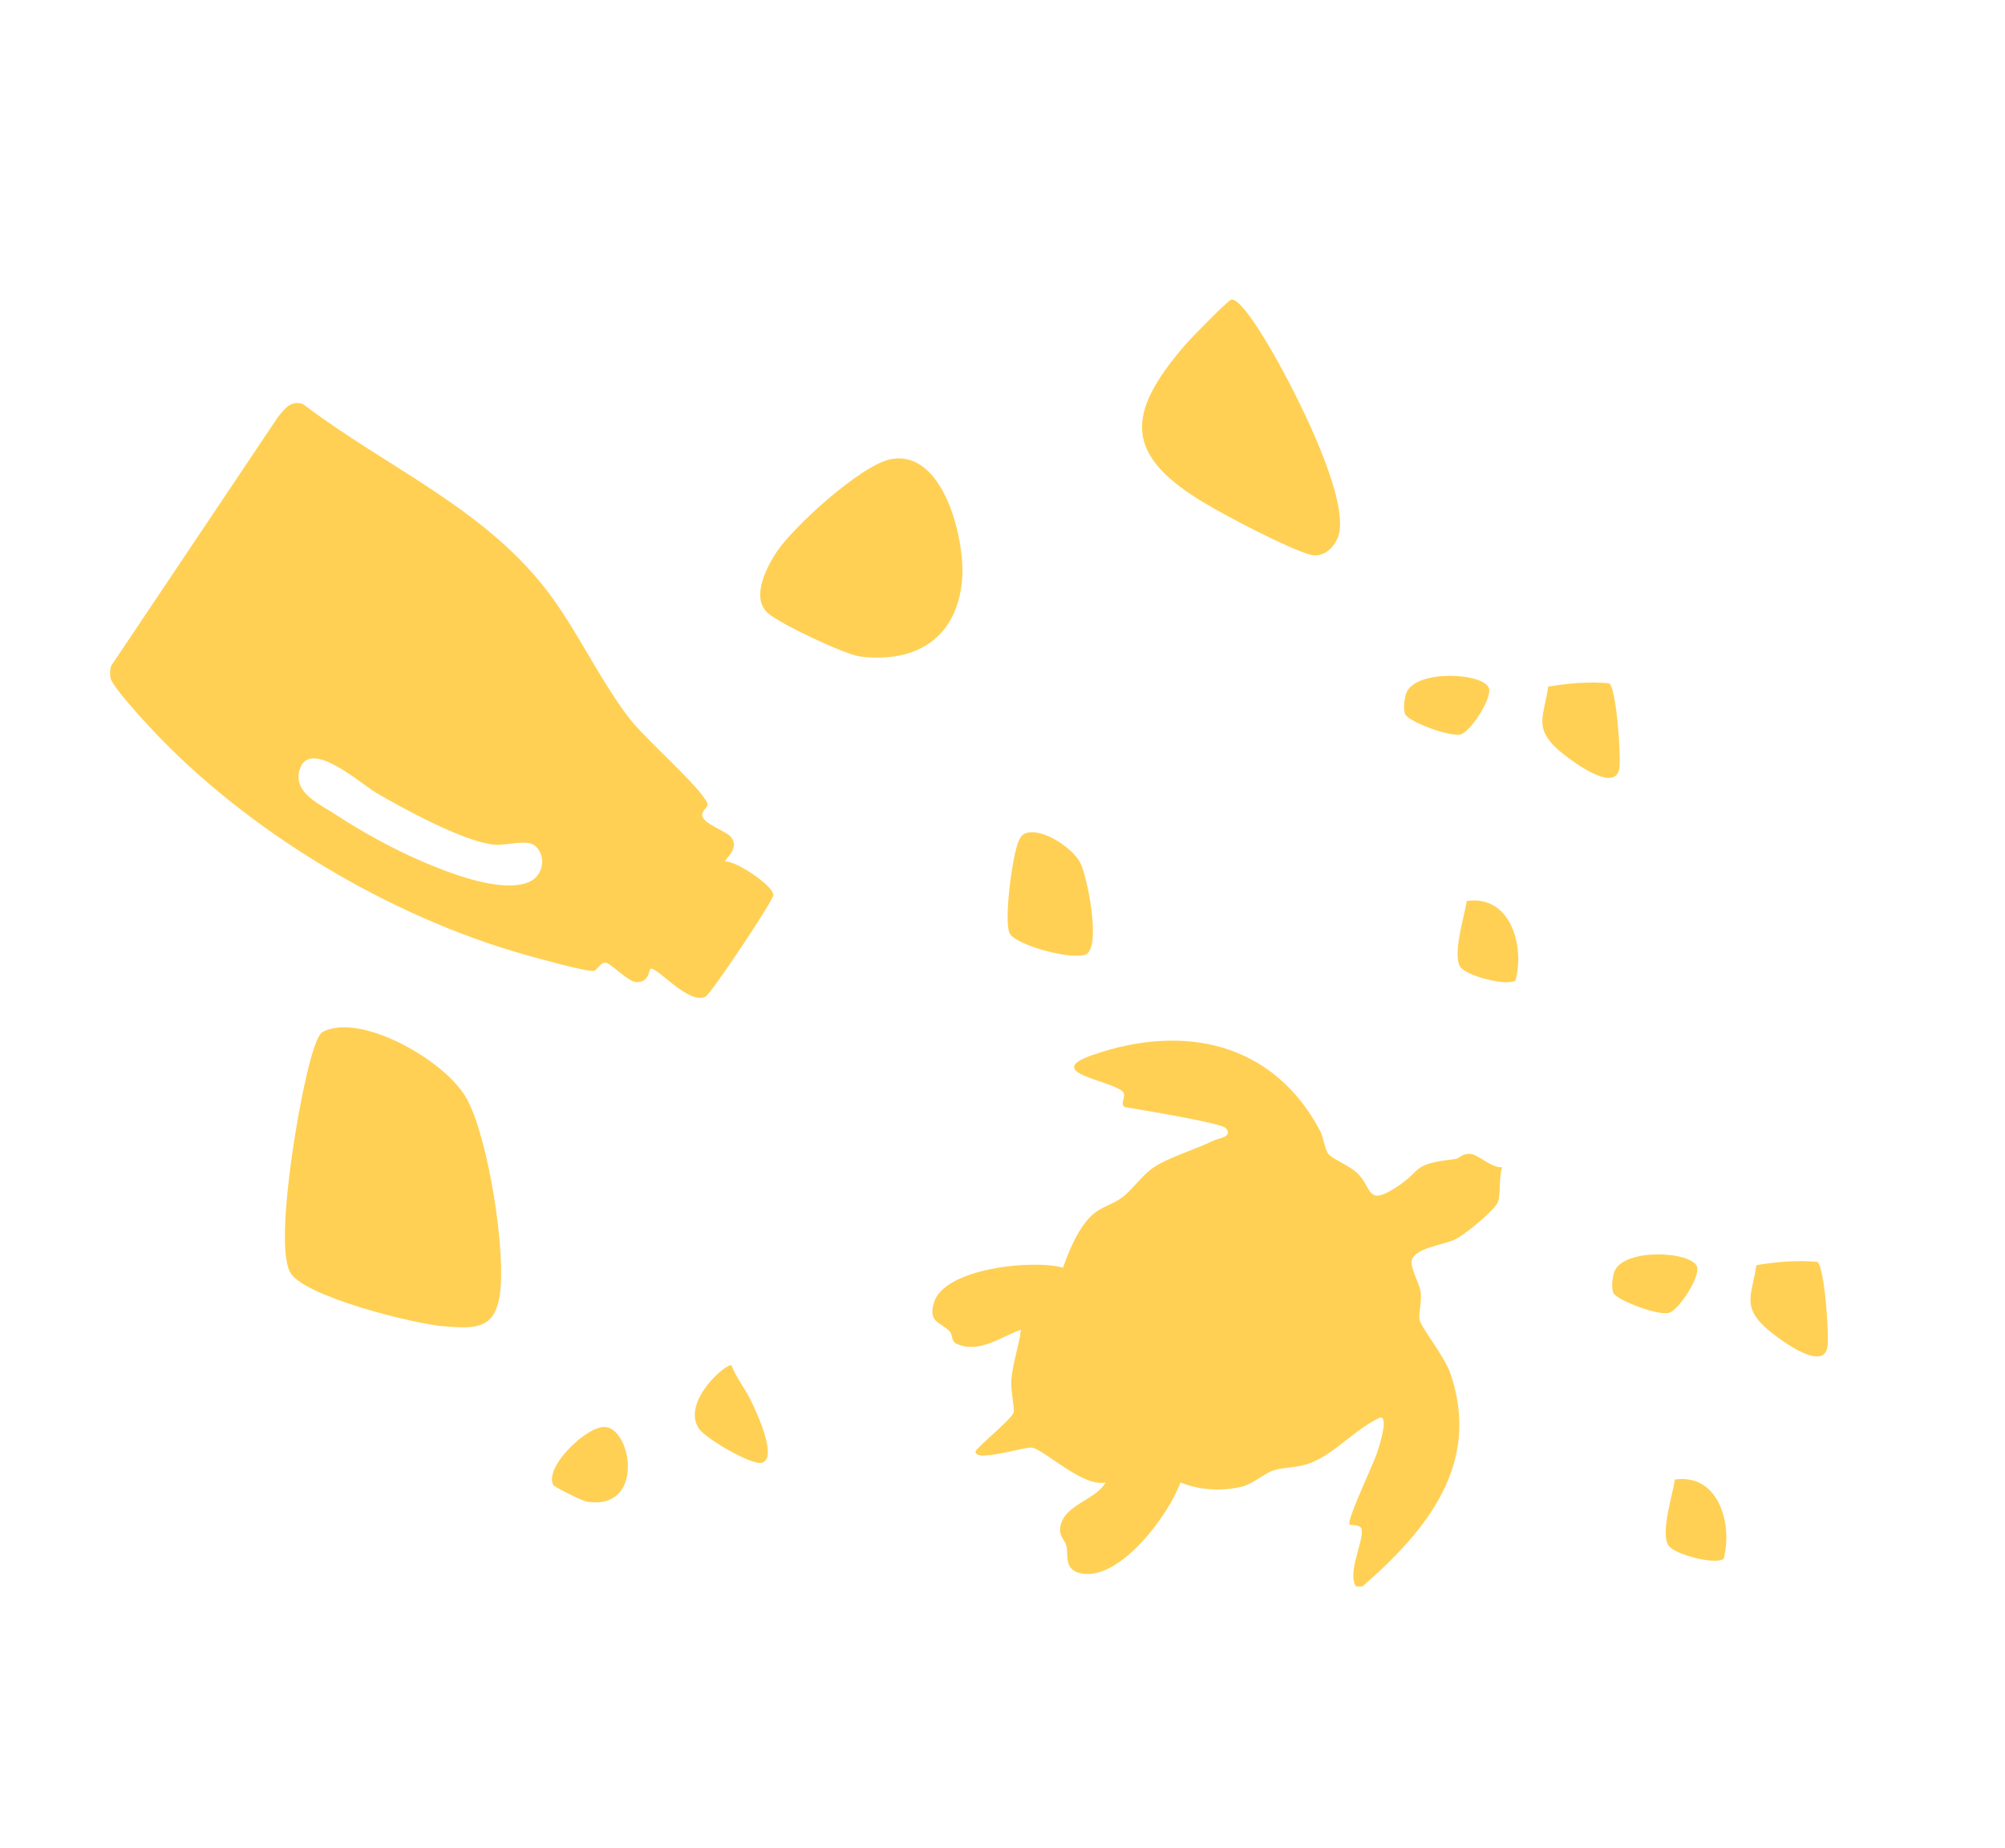 <svg viewBox="0 0 534.58 492.59" xmlns="http://www.w3.org/2000/svg" id="Layer_1"><defs><style>.cls-1{fill:#ffd053;}</style></defs><g id="_8r0KjI.tif"><path d="M361.53,422.93c-2.39-3.63,2.15-12.28,1.52-15.21-.31-1.44-2.98-1.04-3.22-1.29-.93-1,6.67-16.71,7.53-19.7.36-1.26,2.91-8.89.68-8.84-6.5,2.89-12.01,9.5-18.32,12-3.9,1.55-6.89,1.13-10.07,2.07-2.43.72-5.38,3.61-8.62,4.39-5.25,1.26-11.34.93-16.29-1.15-3.06,8.68-16.72,27.13-27.15,24.09-3.87-1.13-2.68-4.74-3.27-7.13-.4-1.61-1.77-2.56-1.7-4.3.28-6.63,9.37-7.69,12.15-12.64-6.06,1.3-16.34-8.74-19.63-9.29-1.9-.32-15.11,4.04-15.04,1.05.02-.88,9.85-8.77,10.18-10.5.23-1.21-.85-5.88-.64-8.55.35-4.53,2.01-8.95,2.57-13.44-5.38,1.87-11.14,6.48-17.15,3.76-1.56-.7-.99-2.43-1.87-3.34-2.41-2.5-5.77-2.24-4.2-7.6,2.69-9.22,26.41-11.62,34.42-9.35,1.66-4.67,4.17-10.82,7.94-14.18,2.2-1.96,5.49-2.8,7.7-4.44,3-2.23,5.3-5.91,8.43-8.04,4.13-2.8,11.12-4.79,16.17-7.27,1.13-.56,5.2-.86,3.2-3.26-1.18-1.41-23.43-5.04-26.93-5.61-1.59-.97.79-3.14-.79-4.35-3.86-2.95-21.05-4.95-7.84-9.55,24.33-8.47,48.06-3.38,60.59,20.04,1.01,1.89,1.31,5.02,2.31,6.35s5.76,3.14,7.8,5.2c3.85,3.88,2.49,8.41,9.38,4.24,8.54-5.18,4.05-6.63,16.6-8.1,1.16-.14,1.95-1.63,4.26-1.34,1.99.25,5.43,3.74,8.29,3.54-.99,2.62-.27,7.46-1.26,9.51-1.06,2.18-8.94,8.76-11.74,9.93-2.97,1.25-10.38,2.17-11.12,5.4-.45,1.97,2.08,6.05,2.39,8.55s-.66,5.89-.28,7.33c.64,2.44,6.59,9.59,8.19,14.23,8.32,24.09-6.33,41.95-23.44,56.79h-1.73Z" class="cls-1"></path><path d="M194.8,223.03c2.75,3.14-1.9,6.28-1.48,6.67,2.79-.37,13.11,6.6,12.88,8.96-.15,1.62-16.63,26.31-18.09,27.04-4.6,2.29-13.24-8.39-14.72-7.39-.35.23-.31,3.81-3.86,3.49-2.29-.21-6.48-4.9-8.02-5.12s-2.09,1.97-3.27,2.16c-1.73.28-15.13-3.43-18-4.24-36.21-10.17-74.32-32.88-99.97-60.4-2.16-2.32-10.46-11.29-10.82-13.51-.17-1.08-.16-2.14.19-3.18l44.53-66.42c1.82-2.18,3.36-4.44,6.64-3.36,22.79,17.36,49.74,28.22,66.74,52.05,7.21,10.1,12.7,21.9,20.26,31.74,4.37,5.7,18.89,18.21,20.78,22.61.42.98-1.36,1.91-1.39,3.05-.07,2.34,6.17,4.24,7.59,5.86ZM142.81,225.61c-2.22-2.1-7.68-.04-11.25-.45-8.27-.95-23.78-9.46-31.28-13.81-3.93-2.28-17.8-14.82-20.39-6.16-1.83,6.14,5.26,9.11,9.46,11.88,6.83,4.51,15.51,9.29,23.03,12.51,7.16,3.07,21.26,8.72,28.7,5.54,3.73-1.59,4.69-6.72,1.73-9.52Z" class="cls-1"></path><path d="M89.05,274.11c10.78-2.03,30.21,9.39,35.39,18.8,5.74,10.44,10.52,40.6,8.83,52.24-1.36,9.37-6.66,9.05-14.93,8.44-7.63-.56-37.64-7.98-41.02-14.46s.44-31.33,1.83-39.4c.75-4.37,3.95-22.38,6.7-24.49.76-.58,2.22-.94,3.2-1.13Z" class="cls-1"></path><path d="M328.27,79.87c3.08-.54,11.87,15.46,13.47,18.42,5.17,9.55,17.06,33.23,15.4,43.43-.58,3.56-3.99,7.21-7.76,6.17-6.01-1.67-22.15-10.17-28-13.65-21.69-12.9-21.38-23.75-5.38-42.3,1.35-1.57,11.42-11.91,12.27-12.06Z" class="cls-1"></path><path d="M237.31,122.46c14.38-3,20.14,21.85,19.2,32.2-1.4,15.46-12.24,22.17-27.1,20.37-4.14-.5-21.73-8.84-24.76-11.65-4.37-4.04-.44-11.81,2.2-15.91,4.45-6.92,22.64-23.38,30.47-25.01Z" class="cls-1"></path><path d="M273.7,222.07c4.37-1.33,12.32,4.05,14.3,7.9s5.61,22.47,1.57,24.44c-3.47,1.69-18.82-2.38-20.39-5.63s.73-20.79,2.39-24.48c.49-1.08.9-1.86,2.12-2.23Z" class="cls-1"></path><path d="M429.04,182.16c1.94,1.26,3.25,19.84,2.69,22.82-1.3,6.92-14.18-3.1-16.86-5.63-5.89-5.56-3.12-8.88-2.07-16.31,5.36-.9,10.78-1.35,16.24-.88Z" class="cls-1"></path><path d="M484.53,336.4c1.94,1.26,3.25,19.84,2.69,22.82-1.3,6.92-14.18-3.1-16.86-5.63-5.89-5.56-3.12-8.88-2.07-16.31,5.36-.9,10.78-1.35,16.24-.88Z" class="cls-1"></path><path d="M195.04,364.02c1.27,3.31,3.52,6.01,5.1,9.22,1.32,2.69,7.36,15.31,3.04,16.71-2.67.86-15.08-6.51-16.79-9.02-4.87-7.15,7.42-17.76,8.66-16.9Z" class="cls-1"></path><path d="M147.55,395.91c-2.68-4.58,9.06-16.17,14.08-15.45,6.86.98,10.2,22.19-5.1,19.9-1.24-.18-8.65-3.88-8.98-4.45Z" class="cls-1"></path><path d="M391.09,240.19c11.79-1.64,15.43,12.11,12.98,21.19-2.33,1.62-13.12-1.2-14.71-3.61-2.17-3.28,1.1-13.49,1.72-17.59Z" class="cls-1"></path><path d="M446.58,394.43c11.79-1.64,15.43,12.11,12.98,21.19-2.33,1.62-13.12-1.2-14.71-3.61-2.17-3.28,1.1-13.49,1.72-17.59Z" class="cls-1"></path><path d="M374.72,190.54c-.67-1.16-.3-4.52.27-5.87,2.61-6.29,20.69-5.31,22-1.17.85,2.69-4.85,11.48-7.47,12.25-2.85.85-13.68-3.28-14.79-5.21Z" class="cls-1"></path><path d="M430.21,344.78c-.67-1.16-.3-4.52.27-5.87,2.61-6.29,20.69-5.31,22-1.17.85,2.69-4.85,11.48-7.47,12.25-2.85.85-13.68-3.28-14.79-5.21Z" class="cls-1"></path></g></svg>